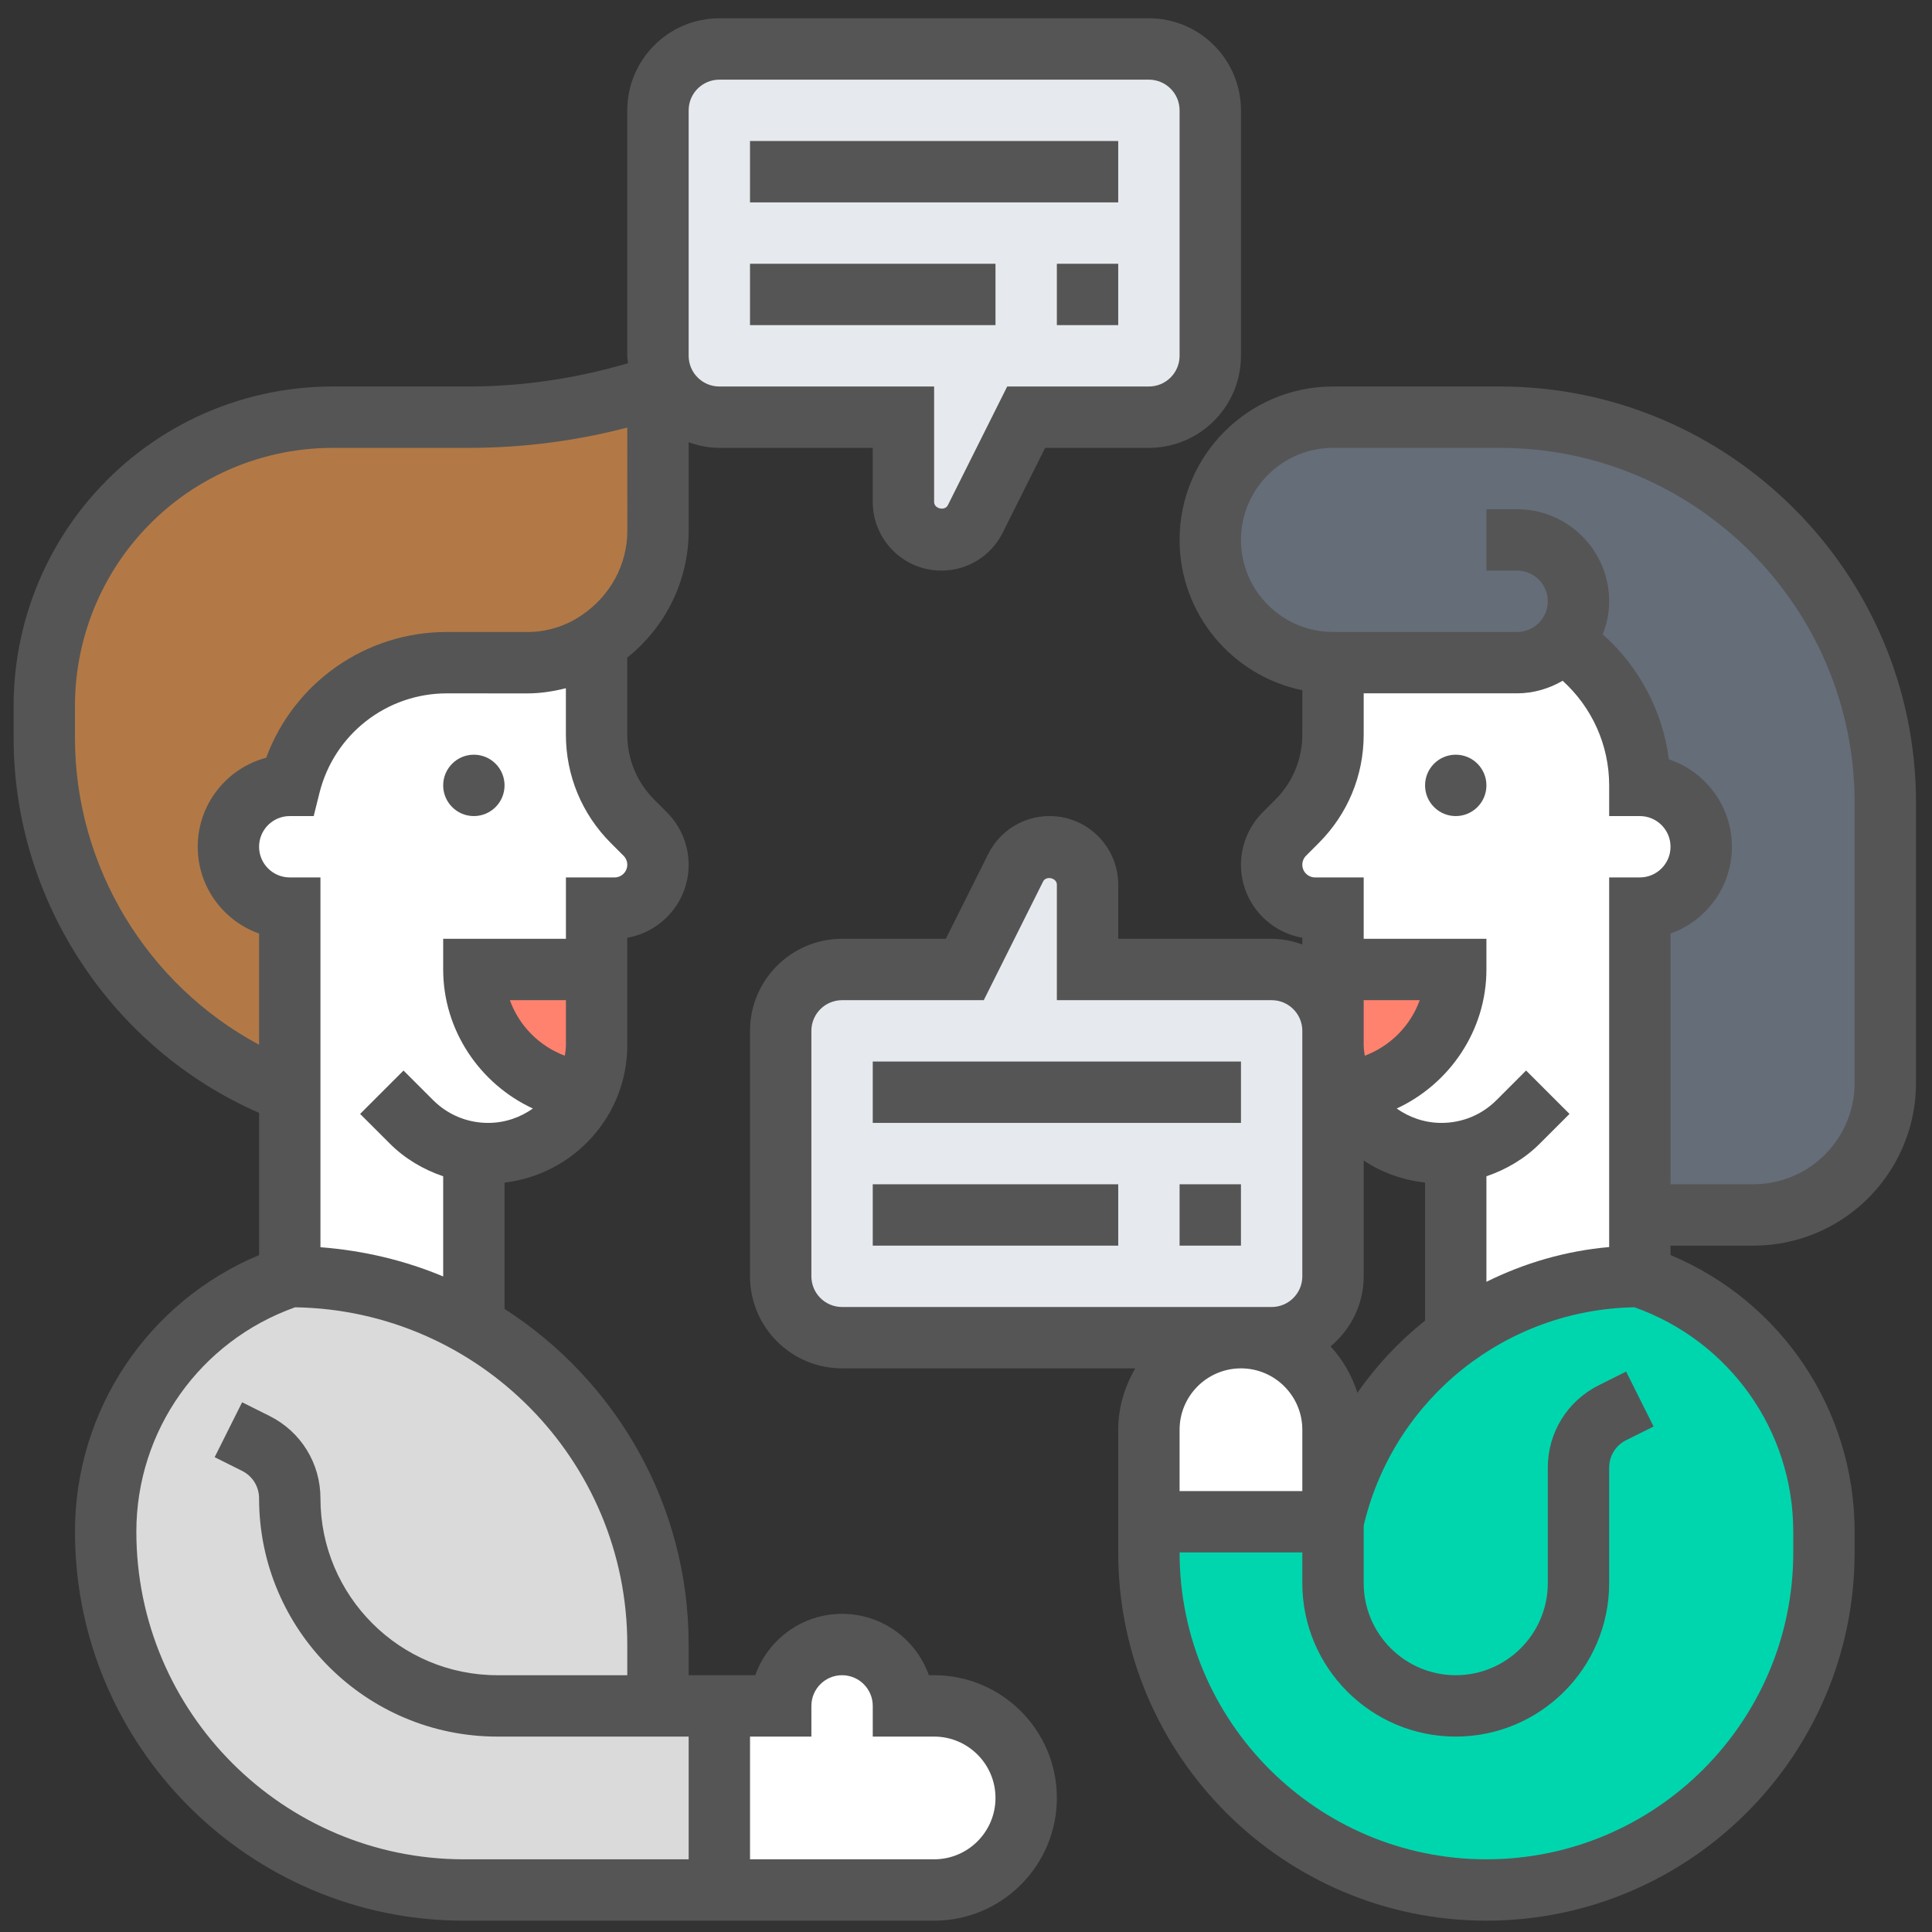<?xml version="1.0" encoding="UTF-8"?> <svg xmlns="http://www.w3.org/2000/svg" width="103" height="103" viewBox="0 0 103 103" fill="none"><rect x="0" y="0" width="103" height="103" fill="#333333" stroke="none"/><path d="M38.349 90.946V100.761H24.739C19.472 100.761 14.695 98.618 11.227 95.166C7.776 91.698 5.633 86.921 5.633 81.654C5.633 78.579 6.614 75.651 8.348 73.262C10.066 70.874 12.52 69.025 15.448 68.044C19.03 68.044 22.384 68.993 25.263 70.661C31.119 74.047 35.078 80.394 35.078 87.674V90.946H38.349Z" fill="#DADADA"></path><path d="M71.066 81.131L71.164 80.738C72.146 76.796 74.485 73.475 77.626 71.234C80.406 69.205 83.809 68.044 87.424 68.044C90.352 69.025 92.806 70.874 94.524 73.262C96.258 75.651 97.239 78.579 97.239 81.654V82.766C97.239 92.712 89.191 100.761 79.245 100.761C74.272 100.761 69.774 98.749 66.518 95.493C63.263 92.238 61.251 87.739 61.251 82.766V81.131H71.066Z" fill="#00D6AE"></path><path d="M83.318 34.231C83.269 34.28 83.236 34.313 83.187 34.362C82.598 34.968 81.781 35.327 80.881 35.327H71.066C67.451 35.327 64.522 32.399 64.522 28.784C64.522 26.985 65.259 25.349 66.436 24.155C67.63 22.977 69.266 22.241 71.066 22.241H79.965C91.317 22.241 100.511 31.434 100.511 42.787V57.738C100.511 59.129 100.102 60.486 99.333 61.632C98.024 63.594 95.832 64.772 93.477 64.772H87.424V48.414C88.324 48.414 89.142 48.054 89.731 47.449C90.336 46.86 90.696 46.042 90.696 45.142C90.696 44.243 90.336 43.425 89.731 42.836C89.142 42.231 88.324 41.871 87.424 41.871C87.424 38.812 85.886 35.949 83.335 34.248L83.318 34.231Z" fill="#656D78"></path><path d="M35.078 20.605V23.19C35.078 23.19 35.078 26.625 35.078 28.293C35.078 30.649 33.9 32.841 31.937 34.15L31.872 34.199C31.855 34.215 31.823 34.231 31.806 34.231C30.71 34.951 29.418 35.328 28.109 35.328H23.823C19.865 35.328 16.413 38.027 15.448 41.871C14.548 41.871 13.73 42.231 13.141 42.836C12.536 43.425 12.176 44.243 12.176 45.142C12.176 46.042 12.536 46.86 13.141 47.449C13.73 48.054 14.548 48.414 15.448 48.414V58.229C7.58 55.285 2.361 47.76 2.361 39.352V37.618C2.361 34.019 3.621 30.535 5.927 27.77C7.4 26.02 9.199 24.629 11.227 23.697C13.24 22.748 15.464 22.241 17.755 22.241H25.001C28.42 22.241 31.823 21.685 35.078 20.605Z" fill="#B27946"></path><path d="M64.523 5.883V18.969C64.523 20.769 63.051 22.241 61.251 22.241H54.708L51.993 27.672C51.649 28.359 50.946 28.784 50.193 28.784C49.065 28.784 48.165 27.884 48.165 26.756V22.241H38.35C36.55 22.241 35.078 20.769 35.078 18.969V5.883C35.078 4.083 36.55 2.611 38.35 2.611H61.251C63.051 2.611 64.523 4.083 64.523 5.883Z" fill="#E6E9ED"></path><path d="M41.621 68.044V54.957C41.621 53.158 43.093 51.686 44.893 51.686H51.436L54.152 46.255C54.495 45.568 55.199 45.142 55.951 45.142C57.08 45.142 57.979 46.042 57.979 47.171V51.686H67.794C69.594 51.686 71.066 53.158 71.066 54.957V55.71V68.044C71.066 69.843 69.594 71.316 67.794 71.316H66.159H44.893C43.093 71.316 41.621 69.843 41.621 68.044Z" fill="#E6E9ED"></path><path d="M89.731 42.836C89.142 42.231 88.325 41.871 87.425 41.871C87.425 38.812 85.887 35.949 83.335 34.248L83.319 34.231C83.27 34.281 83.237 34.313 83.188 34.362C82.599 34.968 81.781 35.328 80.882 35.328H71.067V39.155C71.067 40.889 70.379 42.558 69.153 43.785L68.466 44.472C68.04 44.897 67.795 45.486 67.795 46.108C67.795 47.383 68.826 48.414 70.101 48.414H71.067V58.229L71.639 58.213C72.572 60.159 74.551 61.501 76.857 61.501C77.103 61.501 77.365 61.484 77.61 61.435V61.452V71.218L77.626 71.234C80.407 69.206 83.81 68.044 87.425 68.044V64.772V48.414C88.325 48.414 89.142 48.054 89.731 47.449C90.337 46.86 90.697 46.042 90.697 45.142C90.697 44.243 90.337 43.425 89.731 42.836Z" fill="white"></path><path d="M71.066 76.223V81.131H61.251V76.223C61.251 73.508 63.443 71.316 66.159 71.316C67.516 71.316 68.743 71.872 69.626 72.755C70.51 73.639 71.066 74.865 71.066 76.223Z" fill="white"></path><path d="M53.268 92.385C54.152 93.269 54.708 94.496 54.708 95.853C54.708 98.569 52.516 100.761 49.8 100.761H38.35V90.946H41.621C41.621 90.046 41.981 89.228 42.586 88.639C43.175 88.034 43.993 87.674 44.893 87.674C45.793 87.674 46.611 88.034 47.2 88.639C47.805 89.228 48.165 90.046 48.165 90.946H49.8C51.158 90.946 52.385 91.502 53.268 92.385Z" fill="white"></path><path d="M34.408 44.472L33.721 43.785C32.494 42.558 31.807 40.889 31.807 39.155V34.231C30.711 34.951 29.418 35.328 28.11 35.328H23.824C19.865 35.328 16.414 38.027 15.448 41.871C14.549 41.871 13.731 42.231 13.142 42.836C12.537 43.425 12.177 44.243 12.177 45.142C12.177 46.042 12.537 46.86 13.142 47.449C13.731 48.054 14.549 48.414 15.448 48.414V58.229V68.044C19.031 68.044 22.384 68.993 25.263 70.661V61.452V61.435L26.016 61.501C28.322 61.501 30.302 60.159 31.234 58.213L31.807 58.229V48.414H32.772C34.048 48.414 35.078 47.383 35.078 46.108C35.078 45.486 34.833 44.897 34.408 44.472Z" fill="white"></path><path d="M71.066 51.686H77.61C77.61 53.387 76.955 54.957 75.876 56.119C74.796 57.28 73.308 58.066 71.639 58.213C71.279 57.46 71.066 56.61 71.066 55.71V54.958V51.686Z" fill="#FF826E"></path><path d="M31.806 51.686V55.71C31.806 56.61 31.593 57.46 31.233 58.213C29.565 58.066 28.076 57.28 26.997 56.119C25.917 54.957 25.263 53.387 25.263 51.686H31.806Z" fill="#FF826E"></path><path d="M49.8 89.31H49.521C48.845 87.406 47.026 86.038 44.893 86.038C42.76 86.038 40.941 87.406 40.265 89.31H36.714V87.674C36.714 80.166 32.791 73.568 26.899 69.783V63.048C30.575 62.61 33.442 59.51 33.442 55.718V49.993C35.299 49.67 36.714 48.049 36.714 46.101C36.714 45.061 36.292 44.043 35.557 43.309L34.88 42.632C33.954 41.702 33.442 40.472 33.442 39.16V35.056C35.5 33.414 36.717 30.94 36.715 28.285V23.576C37.229 23.759 37.774 23.877 38.35 23.877H46.529V26.762C46.529 28.779 48.17 30.42 50.187 30.42C51.58 30.42 52.832 29.645 53.458 28.398L55.719 23.877H61.251C63.957 23.877 66.159 21.675 66.159 18.969V5.883C66.159 3.177 63.957 0.975 61.251 0.975H38.35C35.644 0.975 33.442 3.177 33.442 5.883V18.969C33.442 19.105 33.472 19.233 33.481 19.365C30.722 20.172 27.877 20.605 24.998 20.605H17.746C12.68 20.605 7.915 22.836 4.67 26.73C2.126 29.782 0.726 33.654 0.726 37.626V39.345C0.726 48 5.941 55.89 13.812 59.33V66.912C7.895 69.385 3.997 75.17 3.997 81.662C3.997 93.094 13.3 102.397 24.733 102.397H49.8C53.409 102.397 56.344 99.462 56.344 95.853C56.344 92.245 53.409 89.31 49.8 89.31ZM30.113 56.282C28.752 55.775 27.671 54.683 27.183 53.322H30.171V55.718C30.171 55.911 30.14 56.096 30.113 56.282ZM32.765 46.778H30.171V50.05H23.627V51.686C23.627 54.936 25.59 57.792 28.409 59.098C27.733 59.577 26.914 59.865 26.024 59.865C24.915 59.865 23.874 59.433 23.091 58.651L21.512 57.073L19.199 59.386L20.778 60.964C21.591 61.777 22.57 62.35 23.627 62.711V68.051C21.587 67.197 19.386 66.67 17.084 66.493V46.778H15.448C14.545 46.778 13.812 46.045 13.812 45.142C13.812 44.239 14.545 43.507 15.448 43.507H16.724L17.033 42.267C17.815 39.146 20.608 36.965 23.823 36.965H23.827L28.116 36.967C28.813 36.967 29.498 36.86 30.169 36.69V39.16C30.169 41.346 31.021 43.4 32.565 44.945L33.243 45.622C33.37 45.748 33.442 45.923 33.442 46.101C33.442 46.474 33.138 46.778 32.765 46.778ZM36.714 5.883C36.714 4.98 37.447 4.247 38.35 4.247H61.251C62.154 4.247 62.887 4.98 62.887 5.883V18.969C62.887 19.872 62.154 20.605 61.251 20.605H53.697L50.533 26.933C50.37 27.256 49.799 27.121 49.8 26.762V20.605H38.35C37.447 20.605 36.714 19.872 36.714 18.969V18.334V5.883ZM3.997 39.345V37.626C3.997 34.416 5.128 31.29 7.184 28.823C9.804 25.681 13.654 23.877 17.746 23.877H24.998C27.856 23.877 30.688 23.514 33.442 22.795L33.444 28.287C33.446 30.096 32.541 31.781 30.964 32.831C30.117 33.396 29.133 33.693 28.118 33.693L23.828 33.692C23.828 33.692 23.827 33.692 23.825 33.692C19.484 33.692 15.669 36.397 14.192 40.397C12.093 40.953 10.541 42.869 10.541 45.142C10.541 47.276 11.908 49.095 13.812 49.77V55.697C7.856 52.51 3.997 46.211 3.997 39.345ZM7.269 81.661C7.269 76.264 10.665 71.497 15.733 69.695C25.521 69.849 33.442 77.848 33.442 87.674V89.31H26.513C21.314 89.31 17.084 85.08 17.084 79.881C17.084 78.01 16.044 76.328 14.372 75.49L12.908 74.759L11.444 77.686L12.908 78.417C13.465 78.697 13.812 79.256 13.812 79.881C13.812 86.886 19.508 92.582 26.513 92.582H36.714V99.125H24.733C15.103 99.125 7.269 91.291 7.269 81.661ZM49.8 99.125H39.986V92.582H43.257V90.946C43.257 90.043 43.99 89.31 44.893 89.31C45.796 89.31 46.529 90.043 46.529 90.946V92.582H49.8C51.605 92.582 53.072 94.049 53.072 95.853C53.072 97.658 51.605 99.125 49.8 99.125Z" fill="#555555"></path><path d="M25.263 43.507C26.166 43.507 26.899 42.774 26.899 41.871C26.899 40.968 26.166 40.235 25.263 40.235C24.359 40.235 23.627 40.968 23.627 41.871C23.627 42.774 24.359 43.507 25.263 43.507Z" fill="#555555"></path><path d="M77.609 43.507C78.513 43.507 79.245 42.774 79.245 41.871C79.245 40.968 78.513 40.235 77.609 40.235C76.706 40.235 75.974 40.968 75.974 41.871C75.974 42.774 76.706 43.507 77.609 43.507Z" fill="#555555"></path><path d="M79.962 20.605H71.066C66.556 20.605 62.887 24.274 62.887 28.784C62.887 32.733 65.702 36.037 69.43 36.798V39.16C69.43 40.472 68.918 41.706 67.992 42.631L67.315 43.309C66.581 44.043 66.159 45.061 66.159 46.101C66.159 48.048 67.574 49.67 69.43 49.993V50.351C68.917 50.168 68.37 50.05 67.794 50.05H59.615V47.164C59.615 45.147 57.975 43.507 55.958 43.507C54.564 43.507 53.312 44.282 52.686 45.529L50.425 50.05H44.893C42.187 50.05 39.985 52.252 39.985 54.957V68.044C39.985 70.75 42.187 72.951 44.893 72.951H60.525C59.962 73.918 59.615 75.026 59.615 76.223V82.766C59.615 93.591 68.421 102.396 79.245 102.396C90.07 102.396 98.875 93.591 98.875 82.766V81.661C98.875 75.168 94.977 69.384 89.06 66.91V66.408H93.472C96.379 66.408 99.078 64.964 100.689 62.546C101.643 61.118 102.147 59.453 102.147 57.733V42.79C102.147 30.557 92.195 20.605 79.962 20.605ZM69.628 45.622L70.305 44.944C71.85 43.4 72.702 41.346 72.702 39.16V36.963H80.881C81.768 36.963 82.591 36.708 83.309 36.294C84.874 37.712 85.789 39.723 85.789 41.871V43.507H87.424C88.327 43.507 89.06 44.239 89.06 45.142C89.06 46.045 88.327 46.778 87.424 46.778H85.789V66.484C83.466 66.688 81.259 67.337 79.245 68.337V62.711C80.302 62.35 81.282 61.779 82.095 60.964L83.674 59.386L81.36 57.072L79.782 58.651C79 59.433 77.958 59.865 76.849 59.865C75.959 59.865 75.139 59.577 74.462 59.098C77.281 57.791 79.245 54.936 79.245 51.686V50.05H72.702V46.778H70.108C69.735 46.778 69.43 46.474 69.43 46.101C69.43 45.923 69.502 45.748 69.628 45.622ZM72.365 74.252C72.069 73.321 71.585 72.48 70.935 71.782C72.007 70.882 72.702 69.549 72.702 68.044V61.867C73.656 62.512 74.776 62.906 75.974 63.048V70.405C74.598 71.499 73.384 72.796 72.365 74.252ZM72.759 56.282C72.733 56.096 72.702 55.911 72.702 55.718V54.957V53.322H75.689C75.201 54.683 74.12 55.775 72.759 56.282ZM43.257 68.044V54.957C43.257 54.054 43.99 53.322 44.893 53.322H52.447L55.611 46.994C55.774 46.67 56.344 46.806 56.344 47.164V53.322H67.794C68.697 53.322 69.43 54.054 69.43 54.957V55.718V68.044C69.43 68.947 68.697 69.68 67.794 69.68H44.893C43.99 69.68 43.257 68.947 43.257 68.044ZM69.43 76.223V79.495H62.887V76.223C62.887 74.419 64.354 72.951 66.159 72.951C67.963 72.951 69.43 74.419 69.43 76.223ZM95.604 81.661V82.766C95.604 91.787 88.265 99.125 79.245 99.125C70.225 99.125 62.887 91.787 62.887 82.766H69.43V84.402C69.43 88.912 73.1 92.582 77.609 92.582C82.119 92.582 85.789 88.912 85.789 84.402V78.245C85.789 77.62 86.135 77.059 86.693 76.781L88.157 76.05L86.693 73.123L85.229 73.855C83.557 74.692 82.517 76.375 82.517 78.245V84.402C82.517 87.108 80.315 89.31 77.609 89.31C74.904 89.31 72.702 87.108 72.702 84.402V81.33L72.749 81.136C74.413 74.486 80.305 69.822 87.135 69.693C92.206 71.494 95.604 76.263 95.604 81.661ZM98.875 57.733C98.875 58.803 98.563 59.84 97.967 60.73C96.965 62.237 95.285 63.137 93.472 63.137H89.06V49.77C90.964 49.095 92.332 47.276 92.332 45.142C92.332 42.977 90.922 41.135 88.972 40.484C88.64 37.899 87.379 35.537 85.447 33.819C85.661 33.27 85.789 32.679 85.789 32.056C85.789 29.35 83.587 27.148 80.881 27.148H79.245V30.42H80.881C81.784 30.42 82.517 31.153 82.517 32.056C82.517 32.959 81.784 33.692 80.881 33.692H71.066C68.361 33.692 66.159 31.49 66.159 28.784C66.159 26.078 68.361 23.877 71.066 23.877H79.962C90.39 23.877 98.875 32.362 98.875 42.792V57.733Z" fill="#555555"></path><path d="M39.985 7.518H59.615V10.79H39.985V7.518Z" fill="#555555"></path><path d="M56.344 14.062H59.615V17.333H56.344V14.062Z" fill="#555555"></path><path d="M46.529 56.593H66.159V59.865H46.529V56.593Z" fill="#555555"></path><path d="M46.529 63.137H59.616V66.408H46.529V63.137Z" fill="#555555"></path><path d="M62.887 63.137H66.158V66.408H62.887V63.137Z" fill="#555555"></path><path d="M39.985 14.062H53.072V17.333H39.985V14.062Z" fill="#555555"></path></svg> 